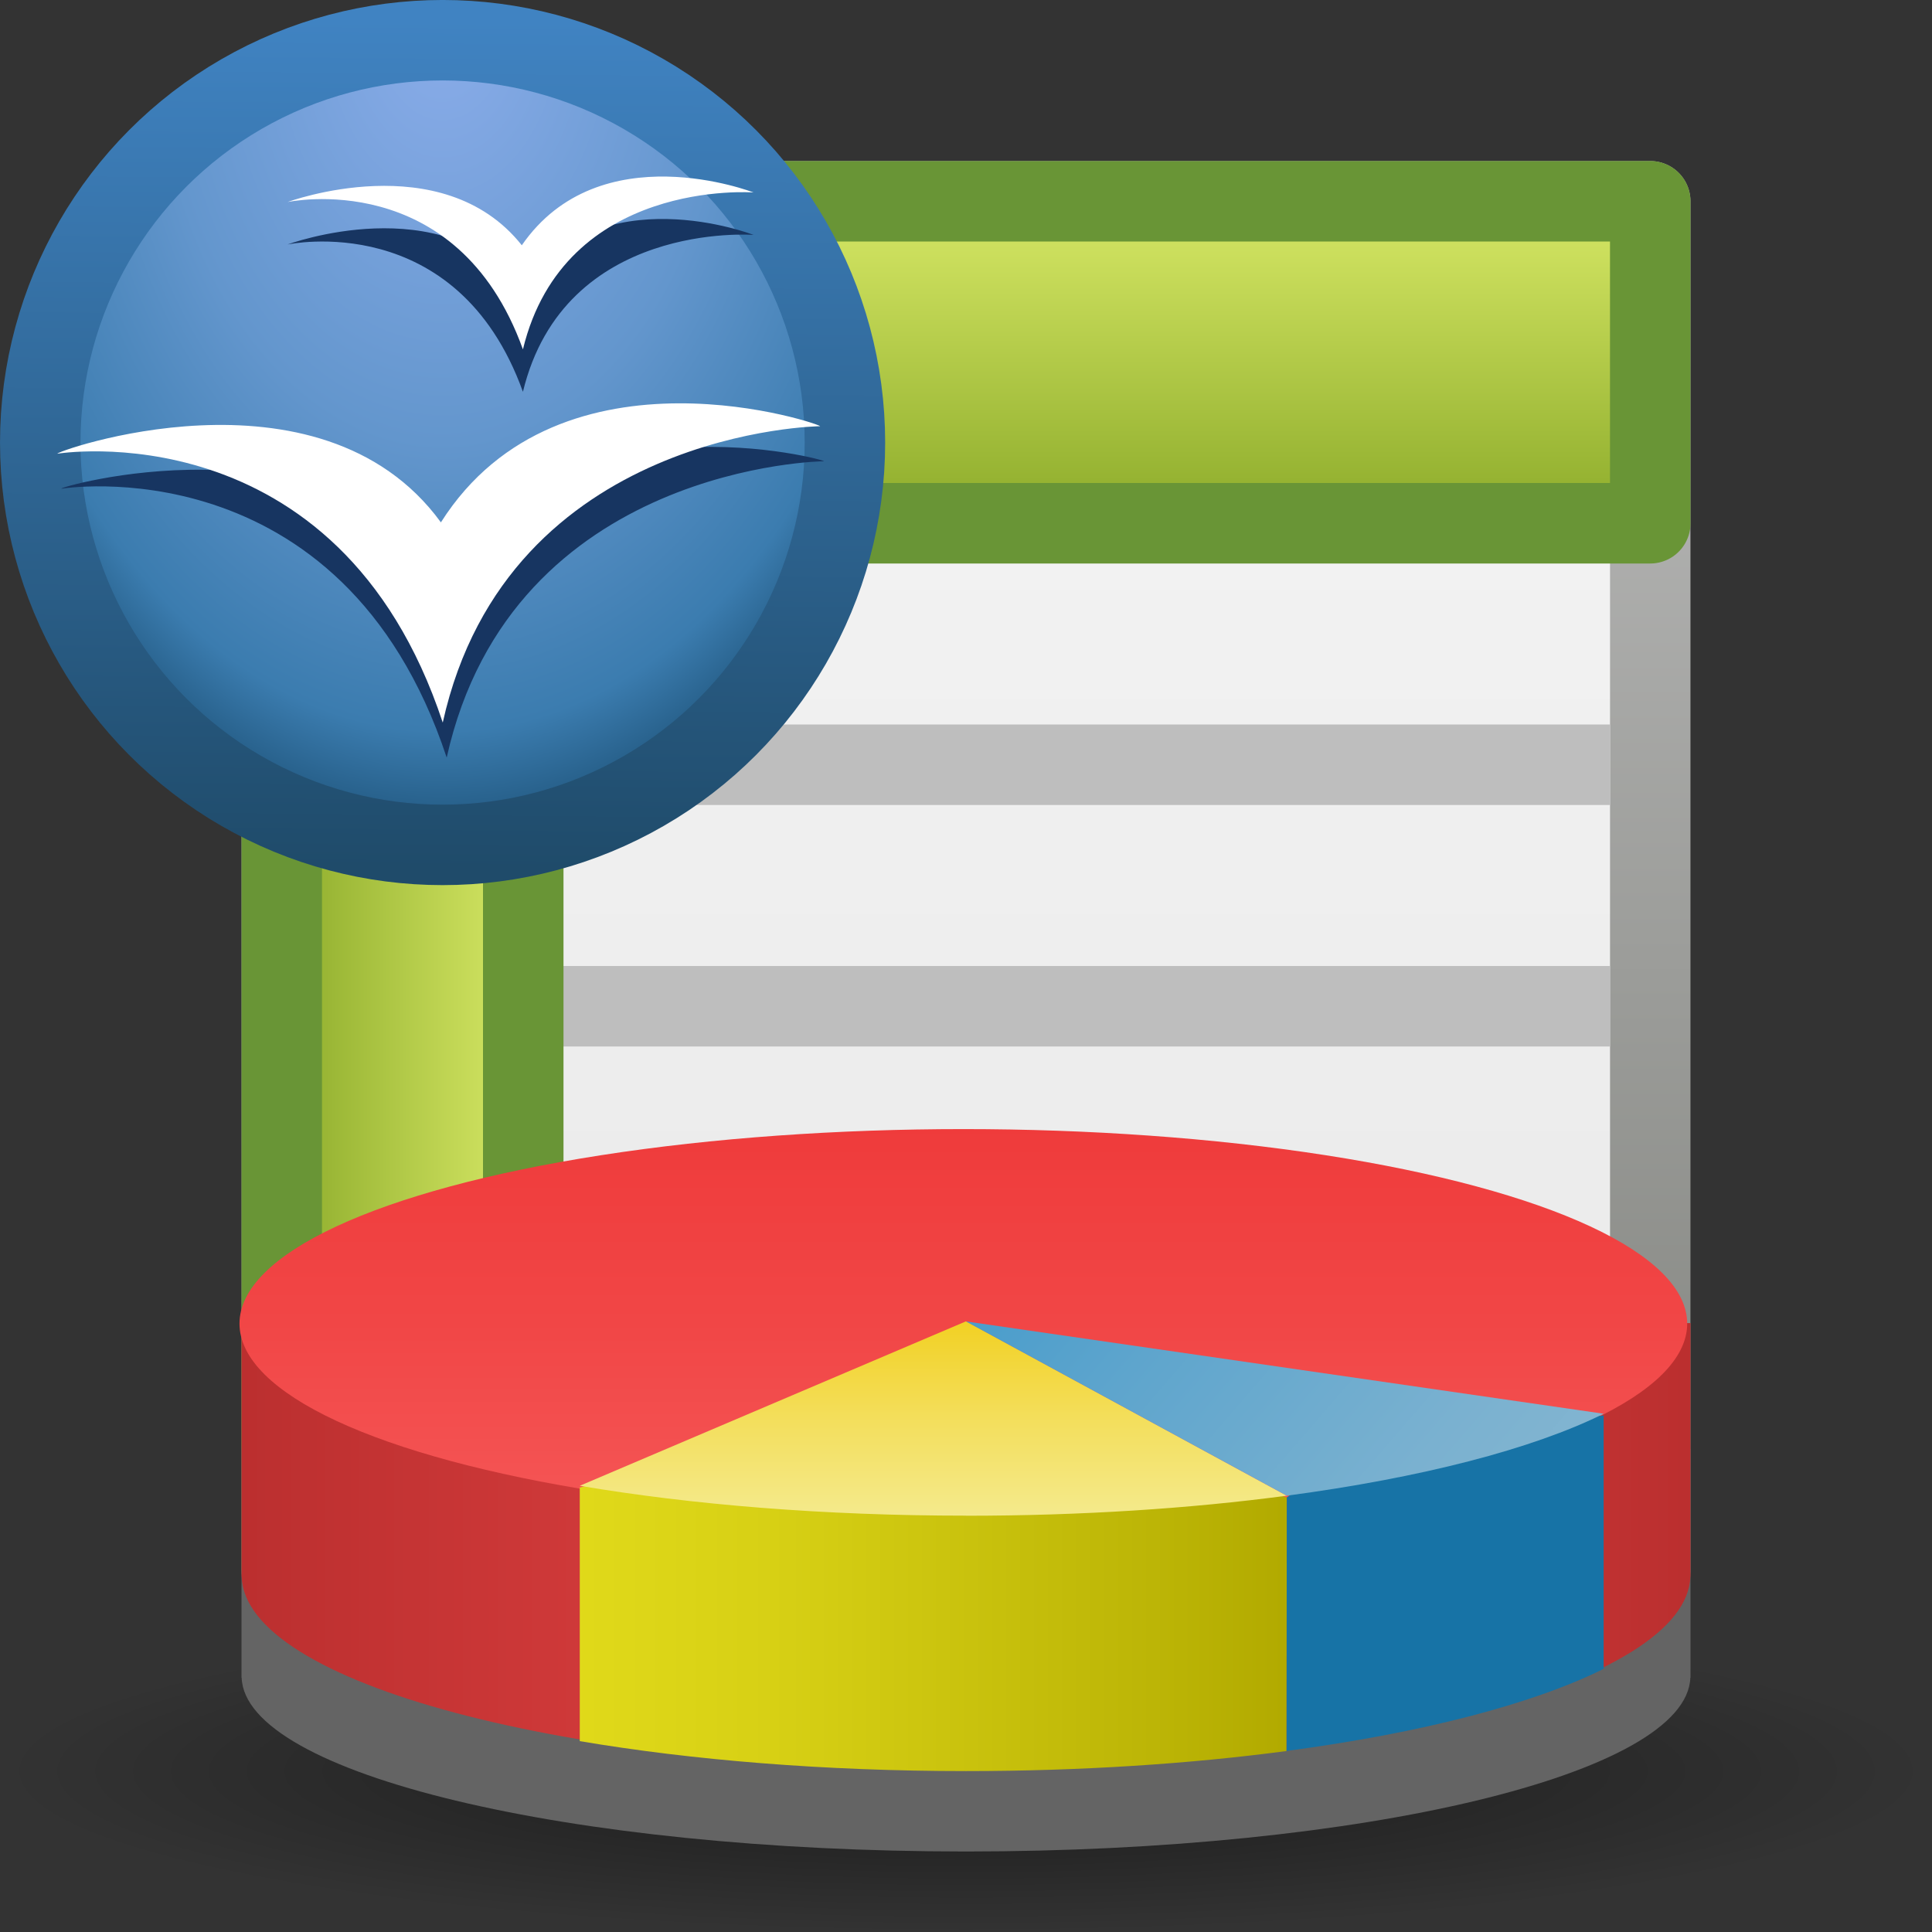 <?xml version="1.0" encoding="UTF-8"?>
<!-- Created with Inkscape (http://www.inkscape.org/) -->
<svg id="svg3309" width="24" height="24" version="1.1" xmlns="http://www.w3.org/2000/svg" xmlns:xlink="http://www.w3.org/1999/xlink">
 <rect width="100%" height="100%" fill="#333333" stroke="none"/>
 <defs id="defs3311">
  <linearGradient id="linearGradient4786" x1="66" x2="66" y1="61.889" y2="75.497" gradientUnits="userSpaceOnUse">
   <stop id="stop3660" style="stop-color:#ef3b3b" offset="0"/>
   <stop id="stop3662" style="stop-color:#f14646" offset=".383"/>
   <stop id="stop3664" style="stop-color:#f76060" offset="1"/>
  </linearGradient>
  <linearGradient id="linearGradient4797" x1="79.236" x2="61.338" y1="72.834" y2="59.877" gradientTransform="matrix(.562 0 0 .471 -25.125 -15.176)" gradientUnits="userSpaceOnUse">
   <stop id="stop3707" style="stop-color:#85b6d1" offset="0"/>
   <stop id="stop3709" style="stop-color:#7ab1d0" offset=".171"/>
   <stop id="stop3711" style="stop-color:#5ea5cd" offset=".468"/>
   <stop id="stop3713" style="stop-color:#2f92c9" offset=".855"/>
   <stop id="stop3715" style="stop-color:#1c8ac7" offset="1"/>
  </linearGradient>
  <linearGradient id="linearGradient4800" x1="72.138" x2="80.393" y1="74.042" y2="74.042" gradientTransform="matrix(.562 0 0 .471 -25.125 -15.176)" gradientUnits="userSpaceOnUse">
   <stop id="stop3689" style="stop-color:#1773a6" offset="0"/>
   <stop id="stop3691" style="stop-color:#1773a6" offset="1"/>
  </linearGradient>
  <linearGradient id="linearGradient4803" x1="65.277" x2="65.277" y1="74.939" y2="67.132" gradientTransform="matrix(.562 0 0 .471 -25.125 -15.176)" gradientUnits="userSpaceOnUse">
   <stop id="stop3695" style="stop-color:#f5f2b0" offset="0"/>
   <stop id="stop3697" style="stop-color:#f5efa5" offset=".137"/>
   <stop id="stop3699" style="stop-color:#f4e988" offset=".377"/>
   <stop id="stop3701" style="stop-color:#f3de5a" offset=".689"/>
   <stop id="stop3703" style="stop-color:#f2d125" offset="1"/>
  </linearGradient>
  <linearGradient id="linearGradient4806" x1="57.16" x2="73.087" y1="73.962" y2="73.962" gradientTransform="matrix(.562 0 0 .471 -25.125 -15.176)" gradientUnits="userSpaceOnUse">
   <stop id="stop3679" style="stop-color:#e1da1a" offset="0"/>
   <stop id="stop3681" style="stop-color:#d6cf14" offset=".313"/>
   <stop id="stop3683" style="stop-color:#bab305" offset=".857"/>
   <stop id="stop3685" style="stop-color:#b2aa00" offset="1"/>
  </linearGradient>
  <linearGradient id="linearGradient4810" x1="50" x2="82" y1="73.065" y2="73.065" gradientTransform="matrix(.562 0 0 .471 -25.125 -15.176)" gradientUnits="userSpaceOnUse">
   <stop id="stop3669" style="stop-color:#bb2f2f" offset="0"/>
   <stop id="stop3671" style="stop-color:#d53c3c" offset=".309"/>
   <stop id="stop3673" style="stop-color:#e04242" offset=".5"/>
   <stop id="stop3675" style="stop-color:#bb2f2f" offset="1"/>
  </linearGradient>
  <linearGradient id="linearGradient3496" x1="10.148" x2="10.55" y1="43.124" y2="-1.086" gradientUnits="userSpaceOnUse">
   <stop id="stop3765-0" style="stop-color:#1f4b6a" offset="0"/>
   <stop id="stop3767-4" style="stop-color:#4083c2" offset="1"/>
  </linearGradient>
  <radialGradient id="radialGradient3494" cx="16.961" cy="5.883" r="22.105" gradientTransform="matrix(0 2 -1.346 0 28.919 -35.008)" gradientUnits="userSpaceOnUse">
   <stop id="stop3722-0" style="stop-color:#8badea" offset="0"/>
   <stop id="stop3728-2" style="stop-color:#6396cd" offset=".5"/>
   <stop id="stop3730-8" style="stop-color:#3b7caf" offset=".841"/>
   <stop id="stop3724-3" style="stop-color:#194c70" offset="1"/>
  </radialGradient>
  <linearGradient id="linearGradient3246" x1="25.132" x2="25.132" y1="6.729" y2="47.013" gradientTransform="matrix(.543 0 0 .466 -1.029 .848)" gradientUnits="userSpaceOnUse">
   <stop id="stop3602-9" style="stop-color:#f4f4f4" offset="0"/>
   <stop id="stop3604-1" style="stop-color:#e6e6e6" offset="1"/>
  </linearGradient>
  <linearGradient id="linearGradient3248" x1="-51.786" x2="-51.786" y1="50.786" y2="2.906" gradientTransform="matrix(.438 0 0 .436 31.224 .329)" gradientUnits="userSpaceOnUse">
   <stop id="stop3933" style="stop-color:#797b75" offset="0"/>
   <stop id="stop3935" style="stop-color:#bebebe" offset="1"/>
  </linearGradient>
  <linearGradient id="linearGradient2264">
   <stop id="stop2266" style="stop-color:#d7e866" offset="0"/>
   <stop id="stop2268" style="stop-color:#8cab2a" offset="1"/>
  </linearGradient>
  <linearGradient id="linearGradient4174" x1="12" x2="12" y1="2" y2="7" gradientTransform="matrix(.944 0 0 .8 .667 .9)" gradientUnits="userSpaceOnUse" xlink:href="#linearGradient2264"/>
  <linearGradient id="linearGradient4198" x1="12" x2="12" y1="2" y2="7" gradientTransform="matrix(.667 0 0 .6 5.5 -7.7)" gradientUnits="userSpaceOnUse" xlink:href="#linearGradient2264"/>
  <radialGradient id="radialGradient4208" cx="12" cy="25.749" r="11" gradientTransform="matrix(1 0 0 .296 0 18.138)" gradientUnits="userSpaceOnUse">
   <stop id="stop4204" offset="0"/>
   <stop id="stop4206" style="stop-opacity:0" offset="1"/>
  </radialGradient>
 </defs>
 <path id="path4200" transform="matrix(1.091 0 0 .615 -1.091 6.161)" d="m23 25.749a11 3.251 0 1 1-22 0 11 3.251 0 1 1 22 0z" style="fill:url(#radialGradient4208);opacity:.5"/>
 <path id="rect2594" d="m3.5 2.5h17v17h-17v-17z" style="fill:url(#linearGradient3246);stroke-linejoin:round;stroke-width:.999;stroke:url(#linearGradient3248)"/>
 <rect id="rect2875" x="3.5" y="2.5" width="17" height="4" style="fill:url(#linearGradient4174);stroke-linejoin:round;stroke:#699536"/>
 <rect id="rect4194" x="4" y="9" width="16" height="1" style="fill:#bebebe"/>
 <rect id="rect4192" x="4" y="12" width="16" height="1" style="fill:#bebebe"/>
 <rect id="rect4196" transform="rotate(90)" x="7.5" y="-6.5" width="12" height="3" style="fill:url(#linearGradient4198);stroke-linejoin:round;stroke:#699536"/>
 <circle id="circle51" transform="matrix(.238 0 0 .238 .5 .495)" cx="21" cy="21.019" r="21" style="fill:url(#radialGradient3494);stroke-width:4.2;stroke:url(#linearGradient3496)"/>
 <path id="path4552" d="m0.766 6.071c-0.047 0.006 3.482-0.592 4.783 3.34 0.811-3.649 4.719-3.683 4.686-3.681 0.093 0-3.218-0.923-4.709 1.427-1.513-2.075-4.868-1.087-4.761-1.087z" style="fill:#173561"/>
 <path id="path53" d="m0.717 5.636c-0.047 0.006 3.482-0.592 4.783 3.34 0.811-3.649 4.719-3.683 4.686-3.681 0.093 0-3.218-1.157-4.709 1.194-1.513-2.075-4.868-0.853-4.761-0.853z" style="fill:#fff"/>
 <path id="path4554" d="m3.572 3.037s2.101-0.454 2.924 1.83c0.516-2.131 2.865-1.949 2.865-1.949s-1.911-0.745-2.879 0.656c-0.99-1.247-2.911-0.537-2.91-0.537z" style="fill:#173561"/>
 <path id="path55" d="m3.572 2.51s2.101-0.454 2.924 1.83c0.516-2.131 2.865-1.949 2.865-1.949s-1.911-0.745-2.879 0.656c-0.99-1.247-2.911-0.537-2.91-0.537z" style="fill:#fff"/>
 <path id="path4812" d="m3 18v2.841h0.002c0.042 1.194 4.054 2.159 8.998 2.159 4.945 0 8.956-0.965 8.998-2.159h0.002l-5e-5 -2.841h-18z" style="fill:#646464"/>
 <path id="path3652" d="m3 16.436v3.15h0.002c0.042 1.324 4.054 2.393 8.998 2.393 4.945 0 8.956-1.07 8.998-2.393h0.002v-3.15h-18z" style="fill:url(#linearGradient4810)"/>
 <ellipse id="ellipse3654" transform="matrix(.562 0 0 .471 -25.125 -15.176)" cx="66" cy="67.131" rx="16" ry="5.131" style="fill:url(#linearGradient4786)"/>
 <path id="path3656" d="m7.202 18.479v3.15c1.389 0.235 3.033 0.372 4.798 0.372 1.43 0 2.782-0.09 3.982-0.249l0.003-3.15-4.396-1.343-4.387 1.22z" style="fill:url(#linearGradient4806)"/>
 <path id="path3658" d="m12 18.829c1.432 0 2.784-0.089 3.985-0.249l-3.985-2.166-4.798 2.043c1.389 0.235 3.033 0.371 4.798 0.371z" style="fill:url(#linearGradient4803)"/>
 <path id="path3660" d="m15.985 18.601-0.003 3.15c1.675-0.223 3.054-0.58 3.939-1.02v-3.148l-2.867 0.235-1.069 0.783z" style="fill:url(#linearGradient4800)"/>
 <path id="path3662" d="m15.985 18.58c1.672-0.223 3.051-0.579 3.936-1.018l-7.922-1.147 3.985 2.165z" style="fill:url(#linearGradient4797)"/>
</svg>
